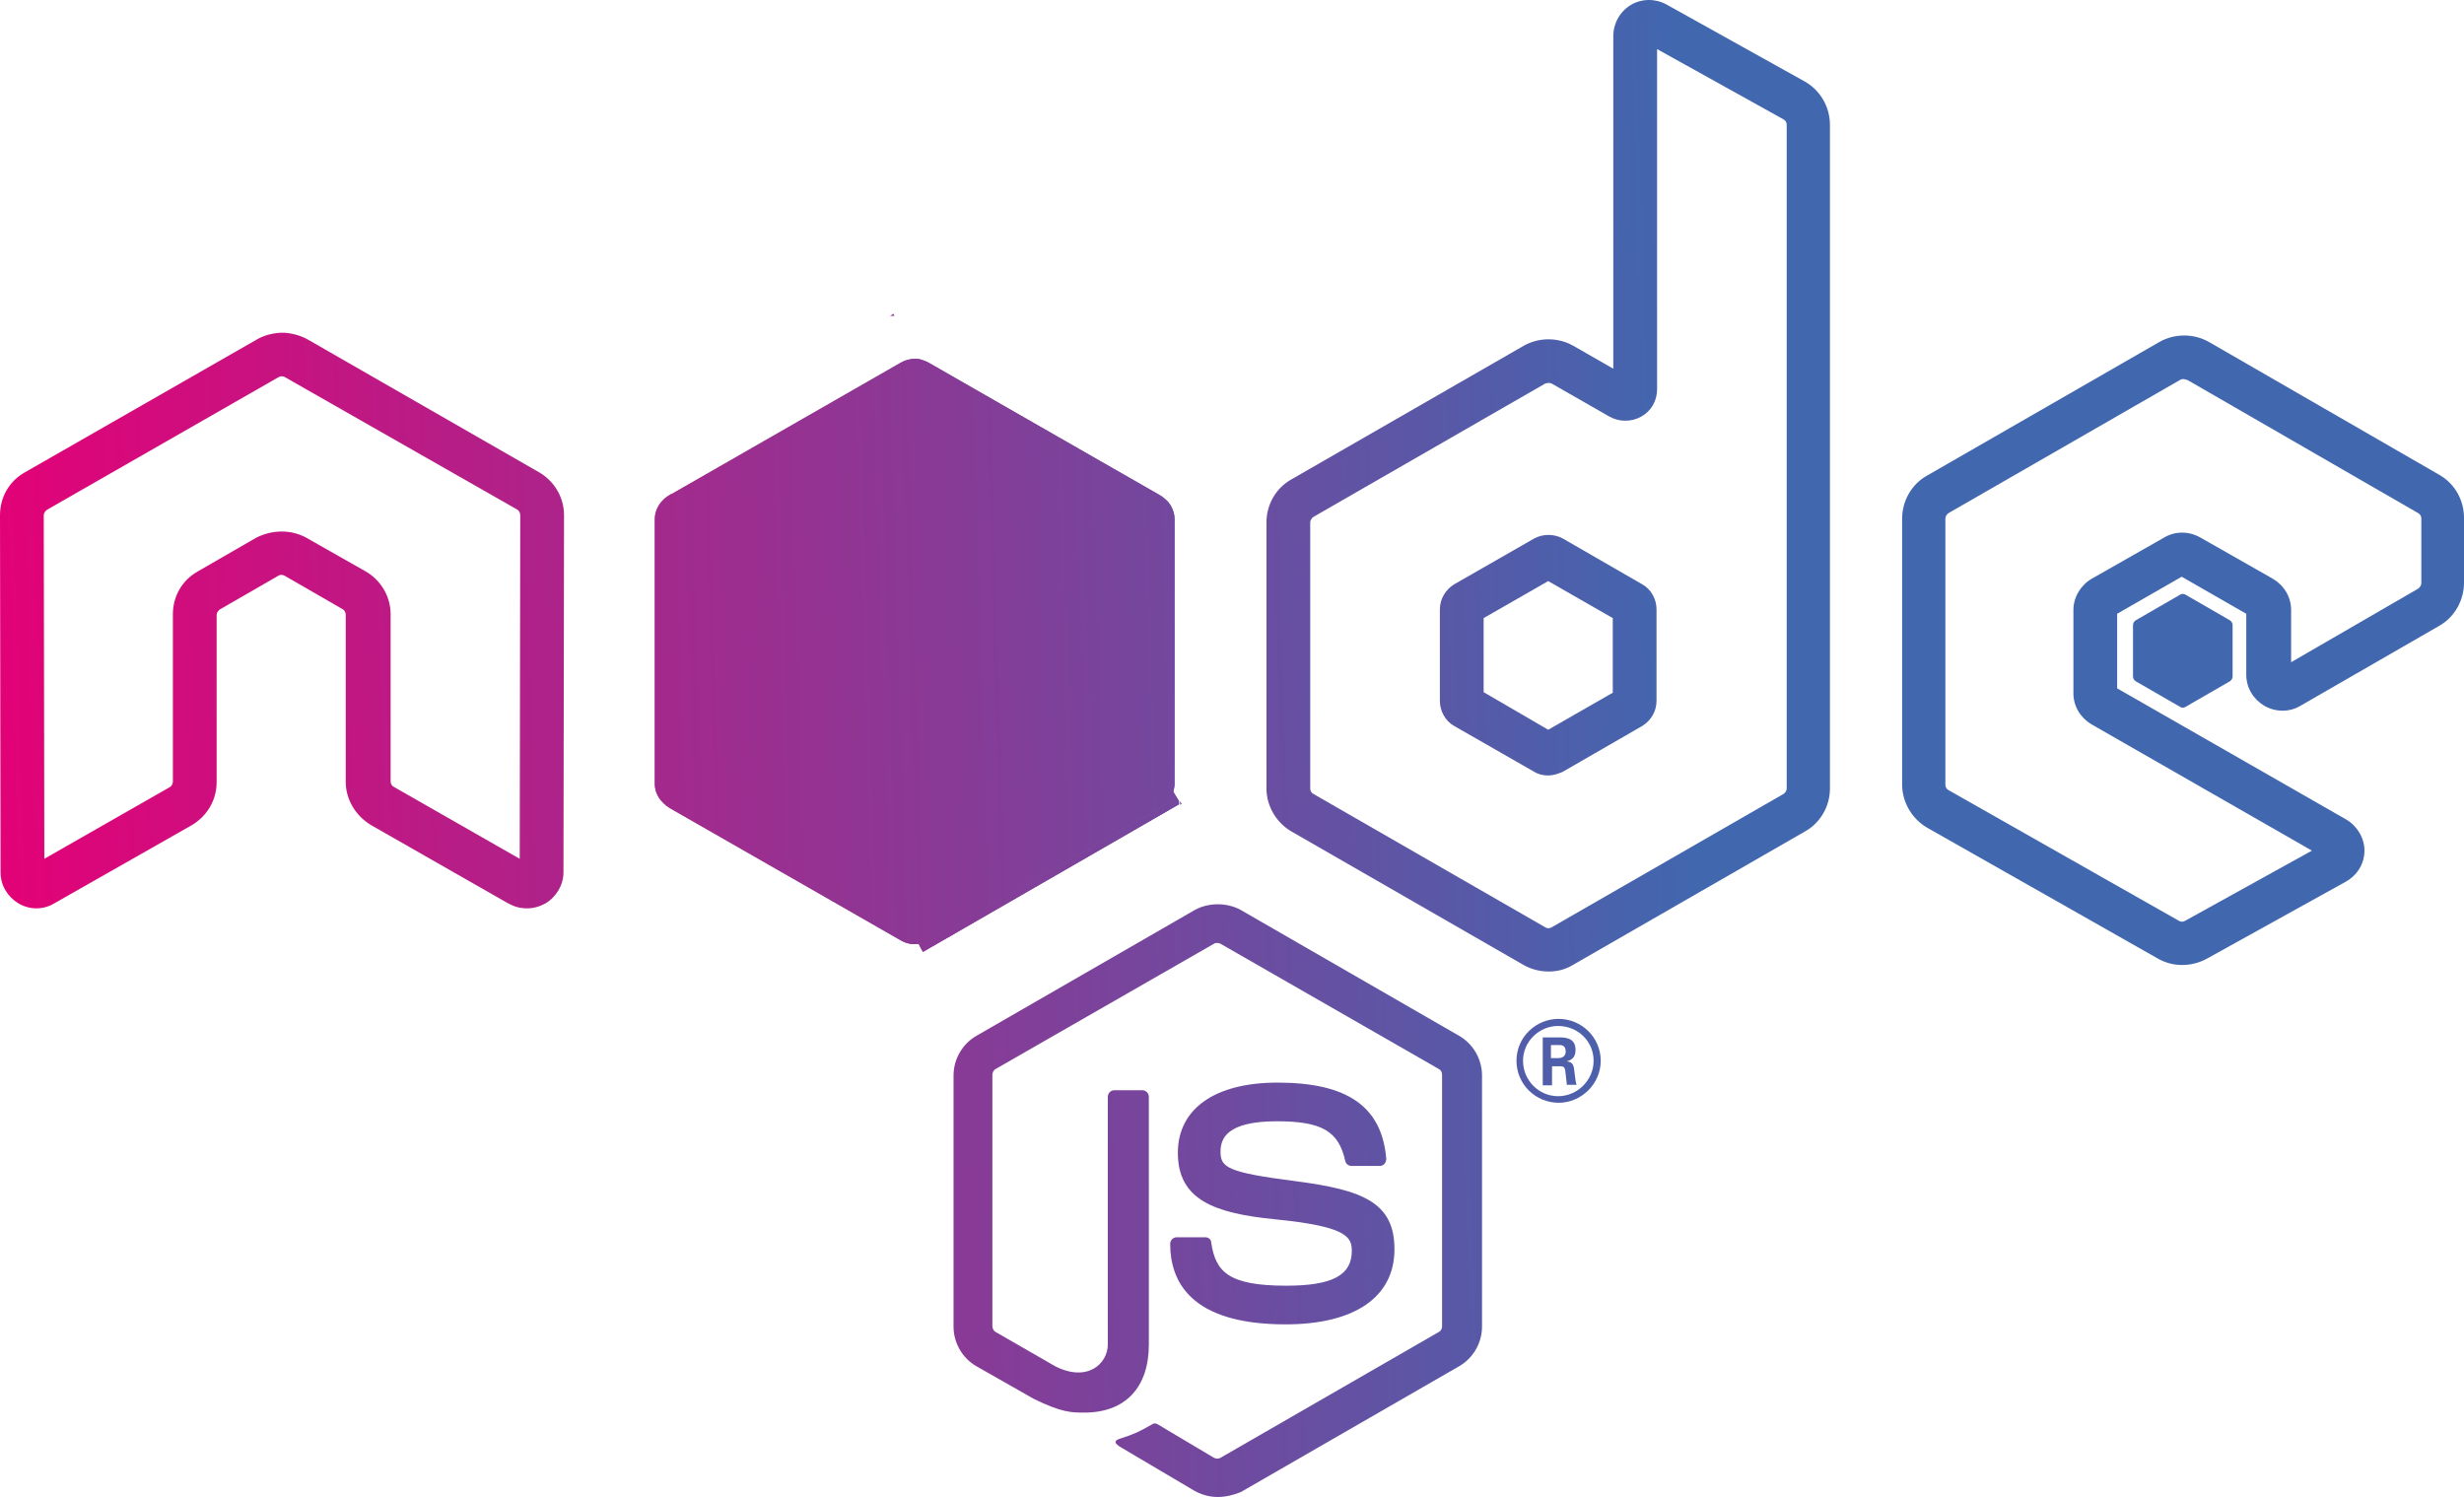 <svg xmlns="http://www.w3.org/2000/svg" width="79" height="48" viewBox="0 0 79 48" fill="none"><path d="M39.044 48C38.781 48 38.535 47.93 38.307 47.808L35.974 46.429C35.624 46.236 35.799 46.167 35.904 46.132C36.378 45.975 36.466 45.94 36.957 45.66C37.009 45.625 37.08 45.643 37.132 45.678L38.921 46.743C38.991 46.778 39.079 46.778 39.132 46.743L46.13 42.71C46.2 42.675 46.235 42.605 46.235 42.517V34.468C46.235 34.381 46.2 34.311 46.13 34.276L39.132 30.261C39.062 30.226 38.974 30.226 38.921 30.261L31.923 34.276C31.853 34.311 31.817 34.399 31.817 34.468V42.517C31.817 42.587 31.853 42.675 31.923 42.71L33.835 43.81C34.869 44.333 35.518 43.722 35.518 43.111V35.167C35.518 35.062 35.606 34.957 35.729 34.957H36.623C36.729 34.957 36.834 35.045 36.834 35.167V43.111C36.834 44.49 36.08 45.294 34.764 45.294C34.361 45.294 34.045 45.294 33.151 44.857L31.309 43.81C30.853 43.548 30.572 43.059 30.572 42.535V34.486C30.572 33.962 30.853 33.473 31.309 33.211L38.307 29.178C38.746 28.934 39.342 28.934 39.781 29.178L46.779 33.211C47.235 33.473 47.516 33.962 47.516 34.486V42.535C47.516 43.059 47.235 43.548 46.779 43.81L39.781 47.843C39.57 47.93 39.307 48 39.044 48Z" fill="url(#paint0_linear)"></path><path d="M41.219 42.465C38.149 42.465 37.518 41.068 37.518 39.881C37.518 39.776 37.606 39.672 37.728 39.672H38.641C38.746 39.672 38.834 39.741 38.834 39.846C38.974 40.772 39.377 41.225 41.236 41.225C42.71 41.225 43.341 40.894 43.341 40.108C43.341 39.654 43.166 39.322 40.868 39.095C38.956 38.903 37.764 38.484 37.764 36.965C37.764 35.551 38.956 34.713 40.956 34.713C43.201 34.713 44.306 35.481 44.446 37.157C44.446 37.21 44.429 37.262 44.394 37.314C44.359 37.349 44.306 37.384 44.253 37.384H43.324C43.236 37.384 43.148 37.314 43.131 37.227C42.92 36.267 42.377 35.953 40.938 35.953C39.325 35.953 39.132 36.511 39.132 36.93C39.132 37.437 39.36 37.594 41.535 37.873C43.692 38.153 44.709 38.554 44.709 40.056C44.709 41.592 43.429 42.465 41.219 42.465Z" fill="url(#paint1_linear)"></path><path d="M51.322 34.014C51.322 34.748 50.708 35.359 49.971 35.359C49.235 35.359 48.621 34.765 48.621 34.014C48.621 33.246 49.252 32.67 49.971 32.67C50.708 32.67 51.322 33.264 51.322 34.014ZM48.831 34.014C48.831 34.643 49.34 35.149 49.954 35.149C50.585 35.149 51.094 34.626 51.094 34.014C51.094 33.386 50.585 32.897 49.954 32.897C49.358 32.897 48.831 33.386 48.831 34.014ZM49.463 33.264H49.989C50.164 33.264 50.515 33.264 50.515 33.665C50.515 33.945 50.34 33.997 50.234 34.032C50.445 34.049 50.462 34.189 50.48 34.381C50.498 34.503 50.515 34.713 50.55 34.783H50.234C50.234 34.713 50.182 34.329 50.182 34.311C50.164 34.224 50.129 34.189 50.024 34.189H49.761V34.8H49.463V33.264ZM49.971 33.927C50.164 33.927 50.199 33.788 50.199 33.718C50.199 33.508 50.059 33.508 49.971 33.508H49.726V33.927H49.971Z" fill="url(#paint2_linear)"></path><path d="M16.891 29.126C16.68 29.126 16.488 29.073 16.295 28.968L11.892 26.454C11.401 26.157 11.085 25.634 11.085 25.075V19.715C11.085 19.645 11.05 19.575 10.998 19.54L9.121 18.458C9.051 18.423 8.98 18.423 8.928 18.458L7.051 19.54C6.998 19.575 6.946 19.645 6.946 19.715V25.075C6.946 25.651 6.648 26.157 6.157 26.454L1.736 28.968C1.386 29.178 0.947 29.178 0.596 28.968C0.246 28.759 0.018 28.392 0.018 27.973L0 16.52C0 15.943 0.298 15.419 0.807 15.14L8.244 10.88C8.454 10.758 8.717 10.688 8.98 10.67H9.121C9.384 10.688 9.629 10.758 9.857 10.88L17.277 15.14C17.768 15.419 18.084 15.943 18.084 16.52L18.066 27.973C18.066 28.375 17.838 28.759 17.487 28.968C17.294 29.073 17.102 29.126 16.891 29.126ZM9.033 17.043C9.314 17.043 9.594 17.113 9.84 17.253L11.717 18.318C12.208 18.597 12.524 19.121 12.524 19.697V25.058C12.524 25.127 12.559 25.197 12.629 25.232L16.663 27.537L16.68 16.52C16.68 16.45 16.645 16.38 16.593 16.345L9.121 12.085C9.086 12.067 9.068 12.067 9.051 12.067H9.016C8.98 12.067 8.963 12.085 8.945 12.085L1.508 16.345C1.456 16.38 1.403 16.45 1.403 16.52L1.421 27.537L5.455 25.232C5.508 25.197 5.543 25.127 5.543 25.058V19.697C5.543 19.121 5.841 18.597 6.349 18.318L8.226 17.235C8.472 17.113 8.752 17.043 9.033 17.043Z" fill="url(#paint3_linear)"></path><path d="M49.656 31.151C49.375 31.151 49.094 31.081 48.849 30.942L41.412 26.664C40.921 26.384 40.605 25.843 40.605 25.284V16.747C40.605 16.188 40.903 15.646 41.412 15.367L48.849 11.089C49.34 10.81 49.954 10.81 50.445 11.089L51.725 11.823V1.155C51.725 0.753 51.936 0.369 52.287 0.159C52.637 -0.05 53.076 -0.05 53.427 0.142L57.847 2.604C58.355 2.883 58.671 3.424 58.671 4.001V25.284C58.671 25.843 58.373 26.384 57.864 26.664L50.427 30.942C50.199 31.081 49.936 31.151 49.656 31.151ZM49.656 12.277C49.621 12.277 49.586 12.294 49.55 12.294L42.114 16.572C42.061 16.607 42.008 16.677 42.008 16.747V25.284C42.008 25.354 42.043 25.424 42.114 25.459L49.55 29.737C49.603 29.772 49.691 29.772 49.743 29.737L57.18 25.459C57.233 25.424 57.285 25.354 57.285 25.284V4.001C57.285 3.931 57.25 3.861 57.18 3.826L53.129 1.574V12.486C53.129 12.853 52.936 13.185 52.62 13.359C52.304 13.534 51.918 13.534 51.603 13.359L49.743 12.294C49.726 12.294 49.691 12.277 49.656 12.277ZM49.638 24.865C49.48 24.865 49.322 24.831 49.182 24.743L46.621 23.276C46.341 23.119 46.165 22.805 46.165 22.473V19.54C46.165 19.208 46.341 18.912 46.621 18.737L49.182 17.27C49.463 17.113 49.831 17.113 50.112 17.27L52.655 18.737C52.936 18.894 53.111 19.208 53.111 19.54V22.473C53.111 22.805 52.936 23.102 52.655 23.276L50.112 24.743C49.954 24.813 49.796 24.865 49.638 24.865ZM47.568 22.194L49.638 23.399L51.708 22.212V19.819L49.638 18.632L47.568 19.819V22.194Z" fill="url(#paint4_linear)"></path><path d="M69.967 30.942C69.686 30.942 69.423 30.872 69.178 30.732L61.793 26.542C61.302 26.262 60.986 25.721 60.986 25.162V16.624C60.986 16.066 61.285 15.524 61.793 15.245L69.23 10.967C69.721 10.688 70.335 10.688 70.826 10.967L78.211 15.227C78.702 15.507 79 16.031 79 16.607V18.684C79 19.243 78.702 19.785 78.211 20.064L73.756 22.631C73.405 22.84 72.966 22.84 72.598 22.631C72.247 22.421 72.019 22.054 72.019 21.635V19.68L69.949 18.492L67.88 19.68V22.072L75.229 26.28C75.58 26.489 75.808 26.873 75.808 27.275C75.808 27.694 75.58 28.061 75.211 28.27L70.739 30.749C70.511 30.872 70.23 30.942 69.967 30.942ZM70.019 12.155C69.984 12.155 69.949 12.155 69.914 12.172L62.477 16.45C62.425 16.485 62.372 16.554 62.372 16.624V25.162C62.372 25.232 62.407 25.302 62.477 25.337L69.862 29.527C69.914 29.562 70.002 29.562 70.055 29.527L74.124 27.275L67.055 23.224C66.704 23.015 66.477 22.648 66.477 22.229V19.558C66.477 19.156 66.704 18.772 67.055 18.562L69.388 17.235C69.739 17.026 70.177 17.026 70.546 17.235L72.879 18.562C73.229 18.772 73.457 19.139 73.457 19.558V21.234L77.527 18.877C77.579 18.842 77.632 18.772 77.632 18.702V16.624C77.632 16.554 77.597 16.485 77.527 16.45L70.142 12.189C70.072 12.172 70.037 12.155 70.019 12.155Z" fill="url(#paint5_linear)"></path><path fill-rule="evenodd" clip-rule="evenodd" d="M69.897 19.069C69.949 19.034 70.019 19.034 70.072 19.069L71.493 19.889C71.546 19.924 71.581 19.977 71.581 20.046V21.688C71.581 21.758 71.546 21.81 71.493 21.845L70.072 22.665C70.019 22.7 69.949 22.7 69.897 22.665L68.476 21.845C68.423 21.81 68.388 21.758 68.388 21.688V20.046C68.388 19.977 68.423 19.924 68.476 19.889L69.897 19.069Z" fill="url(#paint6_linear)"></path><path d="M29.783 11.631C29.502 11.473 29.169 11.473 28.888 11.631L21.504 15.873C21.223 16.031 21.066 16.327 21.066 16.642V25.145C21.066 25.459 21.241 25.756 21.504 25.913L28.888 30.156C29.169 30.313 29.502 30.313 29.783 30.156L37.167 25.913C37.448 25.756 37.606 25.459 37.606 25.145V16.642C37.606 16.327 37.43 16.031 37.167 15.873L29.783 11.631Z" fill="url(#paint7_linear)"></path><path d="M28.871 11.631L21.469 15.873C21.188 16.031 20.995 16.327 20.995 16.642V25.145C20.995 25.354 21.083 25.546 21.223 25.703L29.537 11.526C29.327 11.473 29.081 11.508 28.871 11.631Z" fill="url(#paint8_linear)"></path><path d="M29.59 30.243C29.66 30.226 29.73 30.191 29.8 30.156L37.202 25.913C37.483 25.756 37.658 25.459 37.658 25.145V16.642C37.658 16.415 37.553 16.188 37.395 16.031L29.59 30.243Z" fill="url(#paint9_linear)"></path><path d="M37.658 25.145V16.642C37.658 16.327 37.465 16.031 37.185 15.873L29.765 11.631C29.678 11.578 29.59 11.543 29.485 11.526L37.606 25.337C37.641 25.284 37.658 25.215 37.658 25.145Z" fill="url(#paint10_linear)"></path><path d="M21.469 15.873C21.188 16.031 20.995 16.327 20.995 16.642V25.145C20.995 25.459 21.206 25.756 21.469 25.913L28.888 30.156C29.064 30.261 29.257 30.296 29.467 30.261L21.521 15.838L21.469 15.873Z" fill="url(#paint11_linear)"></path><path d="M28.643 10.059L28.538 10.129H28.678L28.643 10.059Z" fill="url(#paint12_linear)"></path><path d="M37.886 25.773L37.834 25.686V25.808L37.886 25.773Z" fill="url(#paint13_linear)"></path><path d="M37.185 25.913L29.783 30.156C29.678 30.208 29.572 30.243 29.45 30.261L29.59 30.523L37.799 25.791V25.686L37.588 25.337C37.571 25.581 37.413 25.791 37.185 25.913Z" fill="url(#paint14_linear)"></path><path d="M37.185 25.913L29.783 30.156C29.678 30.208 29.572 30.243 29.45 30.261L29.59 30.523L37.799 25.791V25.686L37.588 25.337C37.571 25.581 37.413 25.791 37.185 25.913Z" fill="url(#paint15_linear)"></path><defs><linearGradient id="paint0_linear" x1="-0.067" y1="50.491" x2="55.079" y2="48.832" gradientUnits="userSpaceOnUse"><stop stop-color="#E50076"></stop><stop offset="1" stop-color="#4167AF"></stop></linearGradient><linearGradient id="paint1_linear" x1="-0.067" y1="50.491" x2="55.079" y2="48.832" gradientUnits="userSpaceOnUse"><stop stop-color="#E50076"></stop><stop offset="1" stop-color="#4167AF"></stop></linearGradient><linearGradient id="paint2_linear" x1="-0.067" y1="50.491" x2="55.079" y2="48.832" gradientUnits="userSpaceOnUse"><stop stop-color="#E50076"></stop><stop offset="1" stop-color="#4167AF"></stop></linearGradient><linearGradient id="paint3_linear" x1="-0.067" y1="50.491" x2="55.079" y2="48.832" gradientUnits="userSpaceOnUse"><stop stop-color="#E50076"></stop><stop offset="1" stop-color="#4167AF"></stop></linearGradient><linearGradient id="paint4_linear" x1="-0.067" y1="50.491" x2="55.079" y2="48.832" gradientUnits="userSpaceOnUse"><stop stop-color="#E50076"></stop><stop offset="1" stop-color="#4167AF"></stop></linearGradient><linearGradient id="paint5_linear" x1="-0.067" y1="50.491" x2="55.079" y2="48.832" gradientUnits="userSpaceOnUse"><stop stop-color="#E50076"></stop><stop offset="1" stop-color="#4167AF"></stop></linearGradient><linearGradient id="paint6_linear" x1="-0.067" y1="50.491" x2="55.079" y2="48.832" gradientUnits="userSpaceOnUse"><stop stop-color="#E50076"></stop><stop offset="1" stop-color="#4167AF"></stop></linearGradient><linearGradient id="paint7_linear" x1="-0.067" y1="50.491" x2="55.079" y2="48.832" gradientUnits="userSpaceOnUse"><stop stop-color="#E50076"></stop><stop offset="1" stop-color="#4167AF"></stop></linearGradient><linearGradient id="paint8_linear" x1="-0.067" y1="50.491" x2="55.079" y2="48.832" gradientUnits="userSpaceOnUse"><stop stop-color="#E50076"></stop><stop offset="1" stop-color="#4167AF"></stop></linearGradient><linearGradient id="paint9_linear" x1="-0.067" y1="50.491" x2="55.079" y2="48.832" gradientUnits="userSpaceOnUse"><stop stop-color="#E50076"></stop><stop offset="1" stop-color="#4167AF"></stop></linearGradient><linearGradient id="paint10_linear" x1="-0.067" y1="50.491" x2="55.079" y2="48.832" gradientUnits="userSpaceOnUse"><stop stop-color="#E50076"></stop><stop offset="1" stop-color="#4167AF"></stop></linearGradient><linearGradient id="paint11_linear" x1="-0.067" y1="50.491" x2="55.079" y2="48.832" gradientUnits="userSpaceOnUse"><stop stop-color="#E50076"></stop><stop offset="1" stop-color="#4167AF"></stop></linearGradient><linearGradient id="paint12_linear" x1="-0.067" y1="50.491" x2="55.079" y2="48.832" gradientUnits="userSpaceOnUse"><stop stop-color="#E50076"></stop><stop offset="1" stop-color="#4167AF"></stop></linearGradient><linearGradient id="paint13_linear" x1="-0.067" y1="50.491" x2="55.079" y2="48.832" gradientUnits="userSpaceOnUse"><stop stop-color="#E50076"></stop><stop offset="1" stop-color="#4167AF"></stop></linearGradient><linearGradient id="paint14_linear" x1="-0.067" y1="50.491" x2="55.079" y2="48.832" gradientUnits="userSpaceOnUse"><stop stop-color="#E50076"></stop><stop offset="1" stop-color="#4167AF"></stop></linearGradient><linearGradient id="paint15_linear" x1="-0.067" y1="50.491" x2="55.079" y2="48.832" gradientUnits="userSpaceOnUse"><stop stop-color="#E50076"></stop><stop offset="1" stop-color="#4167AF"></stop></linearGradient></defs></svg>